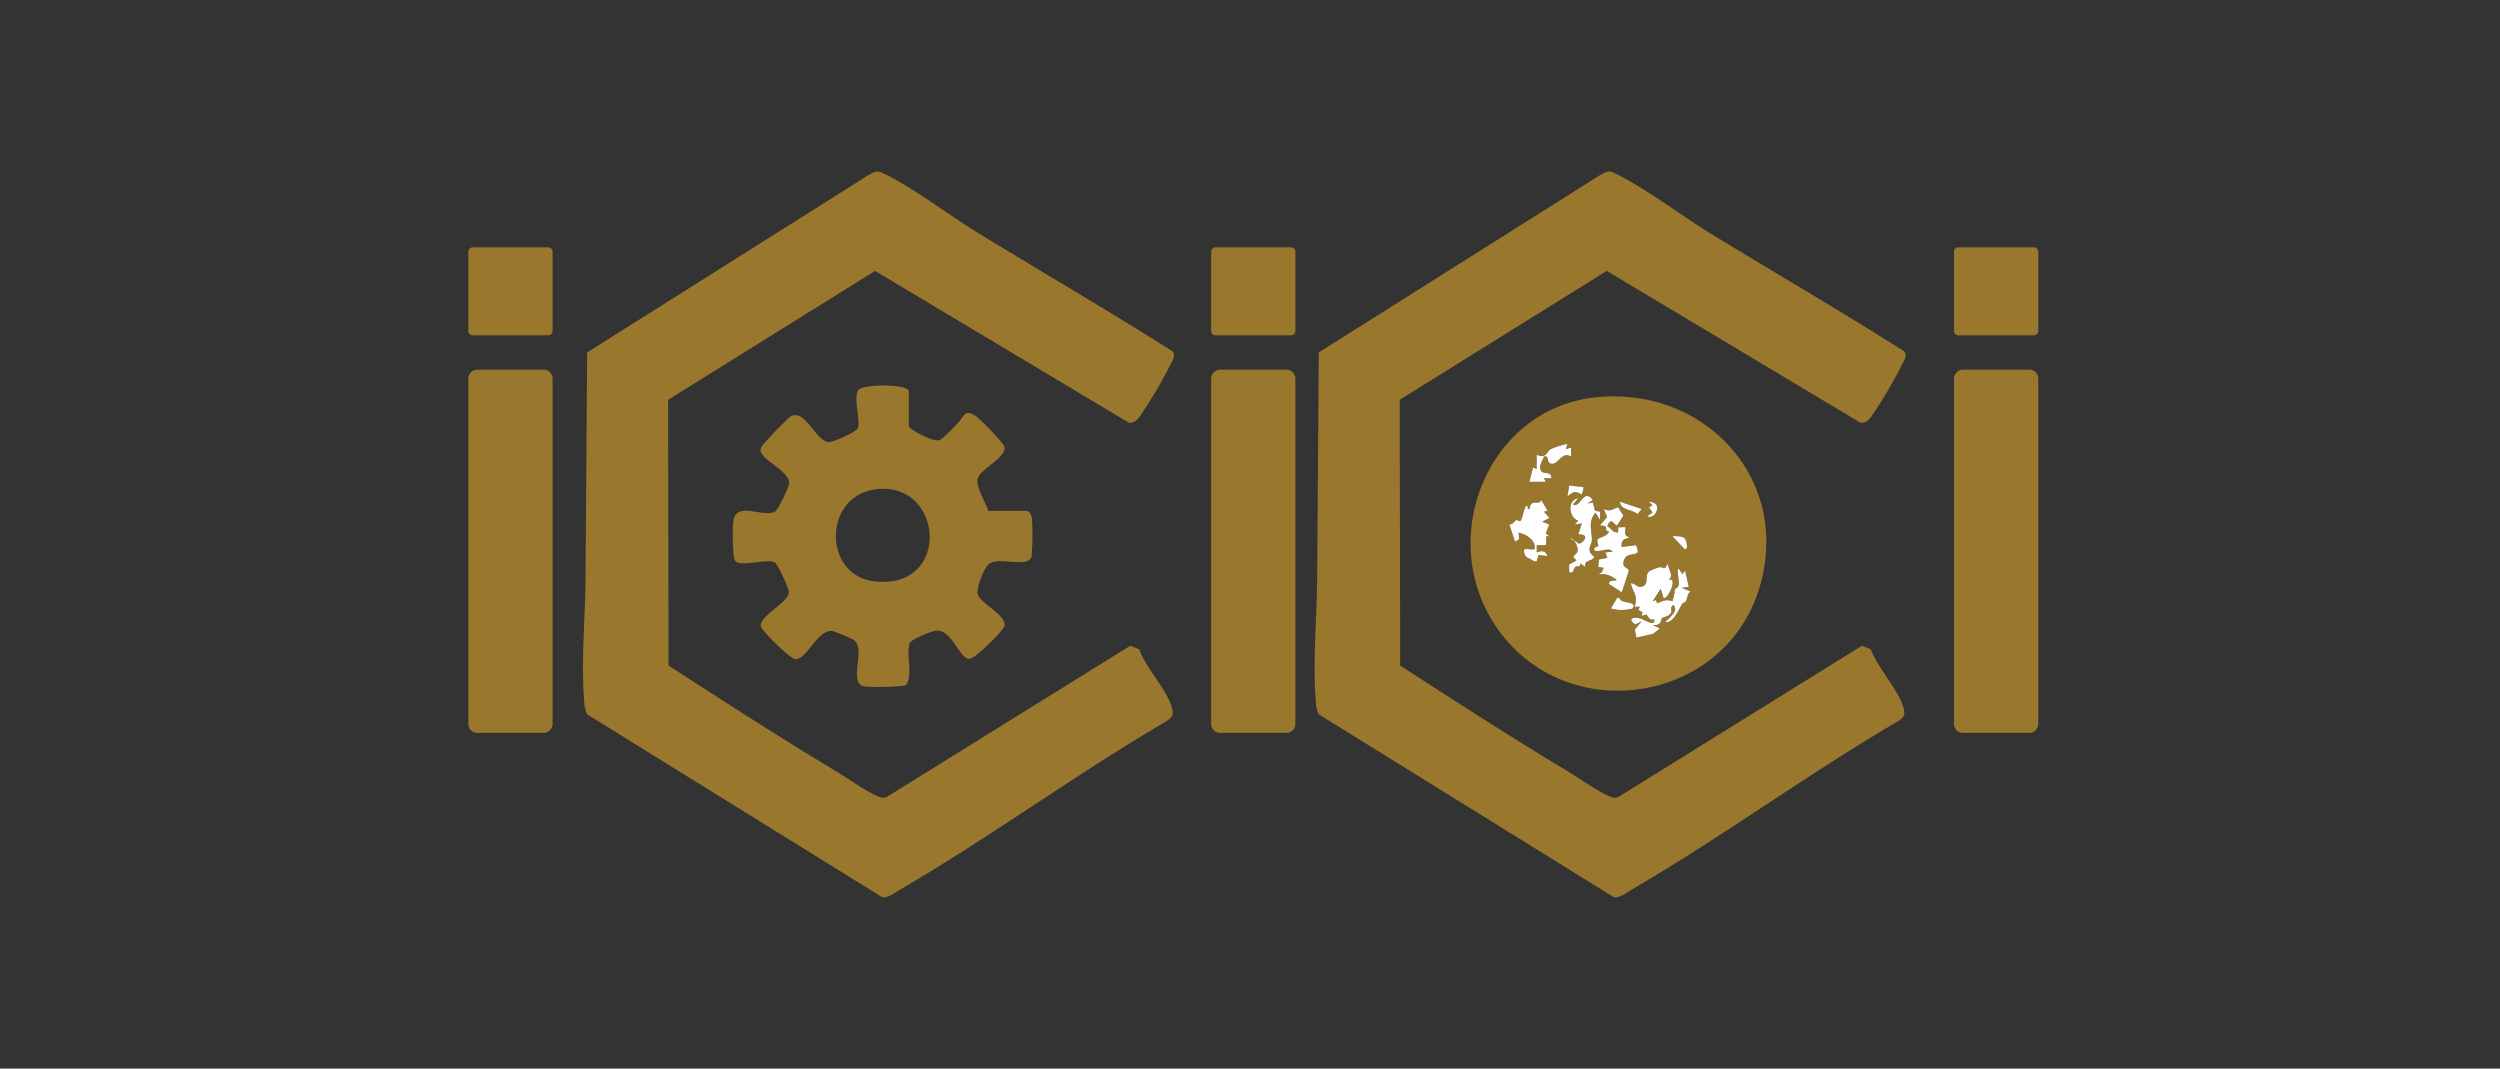 <svg xmlns="http://www.w3.org/2000/svg" xmlns:xlink="http://www.w3.org/1999/xlink" width="379" height="162" viewBox="0 0 379 162">
  <rect x="0" y="0" width="379" height="162" fill="#333333" stroke="none"/>
  <defs>
    <clipPath id="clip-path">
      <rect id="Rectangle_69214" data-name="Rectangle 69214" width="379" height="162" transform="translate(19274 833)" fill="#fff"/>
    </clipPath>
    <clipPath id="clip-path-2">
      <path id="Path_50407" data-name="Path 50407" d="M0,68.364H238V-41.674H0Z" transform="translate(0 41.674)" fill="none"/>
    </clipPath>
  </defs>
  <g id="Mask_Group_2" data-name="Mask Group 2" transform="translate(-19274 -833)" clip-path="url(#clip-path)">
    <g id="Group_159383" data-name="Group 159383" transform="translate(18646 492.024)">
      <g id="Group_158654" data-name="Group 158654" transform="translate(699 366.976)">
        <g id="Group_158653" data-name="Group 158653" transform="translate(0 0)" clip-path="url(#clip-path-2)">
          <g id="Group_158633" data-name="Group 158633" transform="translate(0.001 11.494)">
            <path id="Path_50387" data-name="Path 50387" d="M7.936,7.874a.671.671,0,0,1-.671.668H-4.167a.669.669,0,0,1-.671-.668v-12A.673.673,0,0,1-4.167-4.8H7.266a.675.675,0,0,1,.671.671Z" transform="translate(4.838 4.8)" fill="#99772d"/>
          </g>
          <g id="Group_158634" data-name="Group 158634" transform="translate(0.001 30.044)">
            <path id="Path_50388" data-name="Path 50388" d="M7.936,33.363a1.368,1.368,0,0,1-1.362,1.362H-3.476a1.368,1.368,0,0,1-1.362-1.362V-18.978a1.365,1.365,0,0,1,1.362-1.36H6.574a1.365,1.365,0,0,1,1.362,1.36Z" transform="translate(4.838 20.338)" fill="#99772d"/>
          </g>
          <g id="Group_158635" data-name="Group 158635" transform="translate(112.607 11.494)">
            <path id="Path_50389" data-name="Path 50389" d="M7.936,7.874a.669.669,0,0,1-.668.668H-4.165a.672.672,0,0,1-.673-.668v-12A.676.676,0,0,1-4.165-4.8H7.268a.673.673,0,0,1,.668.671Z" transform="translate(4.838 4.8)" fill="#99772d"/>
          </g>
          <g id="Group_158636" data-name="Group 158636" transform="translate(112.607 30.044)">
            <path id="Path_50390" data-name="Path 50390" d="M7.936,33.363a1.367,1.367,0,0,1-1.36,1.362H-3.476a1.369,1.369,0,0,1-1.362-1.362V-18.978a1.367,1.367,0,0,1,1.362-1.36H6.577a1.365,1.365,0,0,1,1.36,1.36Z" transform="translate(4.838 20.338)" fill="#99772d"/>
          </g>
          <g id="Group_158637" data-name="Group 158637" transform="translate(225.225 11.494)">
            <path id="Path_50391" data-name="Path 50391" d="M7.936,7.874a.671.671,0,0,1-.668.668H-4.167a.669.669,0,0,1-.671-.668v-12A.673.673,0,0,1-4.167-4.8H7.268a.675.675,0,0,1,.668.671Z" transform="translate(4.838 4.8)" fill="#99772d"/>
          </g>
          <g id="Group_158638" data-name="Group 158638" transform="translate(225.225 30.044)">
            <path id="Path_50392" data-name="Path 50392" d="M7.936,33.363a1.367,1.367,0,0,1-1.36,1.362H-3.476a1.368,1.368,0,0,1-1.362-1.362V-18.978a1.365,1.365,0,0,1,1.362-1.36H6.577a1.365,1.365,0,0,1,1.36,1.36Z" transform="translate(4.838 20.338)" fill="#99772d"/>
          </g>
          <g id="Group_158639" data-name="Group 158639" transform="translate(17.38 0.001)">
            <path id="Path_50393" data-name="Path 50393" d="M55.5,16.915c.378.433.3.718.153,1.2a72.936,72.936,0,0,1-5.056,8.69c-.449.56-.885,1.059-1.679.964L10.454,4.756-20.933,24.3l.077,40.288c8.4,5.434,16.835,10.881,25.412,16.033,1.555.932,4.917,3.3,6.366,3.792a1.465,1.465,0,0,0,1.3.092L49.155,61.571l1.339.56c.951,2.677,4.087,6.057,4.872,8.574.372,1.193.314,1.658-.795,2.347C40.988,81,27.939,90.565,14.391,98.463c-.85.494-1.867,1.349-2.833,1.257L-33.19,71.985a4.046,4.046,0,0,1-.438-1.759c-.533-5.8.143-12.973.182-18.9l.246-34.21L9.39-9.732c1.333-.7,1.341-.8,2.741-.1C16.5-7.643,21.869-3.559,26.236-.889c9.741,5.954,19.621,11.695,29.264,17.8" transform="translate(33.832 10.312)" fill="#99772d"/>
          </g>
          <g id="Group_158640" data-name="Group 158640" transform="translate(128.294 0.001)">
            <path id="Path_50394" data-name="Path 50394" d="M55.5,16.915c.378.433.3.718.153,1.2a73.273,73.273,0,0,1-5.054,8.69c-.449.56-.887,1.059-1.679.964L10.456,4.756-20.934,24.3l.079,40.288c8.4,5.434,16.833,10.881,25.412,16.033,1.555.932,4.914,3.3,6.366,3.792a1.464,1.464,0,0,0,1.3.092L49.157,61.571l1.336.56c.953,2.677,4.087,6.057,4.872,8.574.372,1.193.314,1.658-.795,2.347C40.99,81,27.938,90.565,14.39,98.463c-.85.494-1.862,1.349-2.833,1.257L-33.191,71.985a4.044,4.044,0,0,1-.436-1.759c-.536-5.8.143-12.973.182-18.9l.243-34.21L9.392-9.732c1.333-.7,1.341-.8,2.738-.1C16.5-7.643,21.868-3.559,26.238-.889c9.741,5.954,19.619,11.695,29.261,17.8" transform="translate(33.832 10.312)" fill="#99772d"/>
          </g>
          <g id="Group_158641" data-name="Group 158641" transform="translate(40.084 32.44)">
            <path id="Path_50395" data-name="Path 50395" d="M24.084,11.811h5.9c.209,0,.623.665.679.969a40.907,40.907,0,0,1-.042,5.975c-.584,1.9-5.368-.28-6.664,1.3-.647.787-1.769,3.451-1.465,4.46.391,1.3,4.251,3.089,4.029,4.66-.114.805-4.285,4.816-5.181,5.033-1.59.386-2.736-4.581-5.281-4.227-.692.1-3.633,1.283-3.913,1.864-.6,2.052.554,4.507-.523,6.342-.412.333-5.561.388-6.332.24-2.633-.5.386-5.722-1.69-7.092a26.352,26.352,0,0,0-3.113-1.3c-2.271-.372-3.9,4.264-5.632,4.264-.76,0-5.043-4.2-5.244-4.911-.457-1.645,4.293-3.657,4.214-5.315-.026-.533-1.682-4.227-2.126-4.439-1.273-.687-5.336.834-6.06-.317-.364-.578-.38-5.107-.238-5.981.5-3.055,4.425-.483,6.3-1.386.449-.214,2.054-3.607,2.147-4.188.293-1.766-3.62-3.427-4.214-4.74-.2-.446-.1-.613.074-1.011A55.451,55.451,0,0,1-5.985-2.472C-3.7-3.81-2.154,1.188-.179,1.383.5,1.449,4.1-.188,4.278-.721,4.764-2,3.341-6,4.6-6.715c.982-.562,6.414-.821,7.414.272V-.951c.753.782,3.533,2.2,4.513,2.067.584-.084,2.332-2.036,2.9-2.609,1.059-1.061.982-2.3,2.875-.966.647.454,4.122,4.013,4.209,4.586.269,1.693-3.818,3.356-4.074,4.893-.217,1.278,1.209,3.541,1.65,4.79M6.724,8.584C-1.042,9.83-.968,21.715,6.935,22.512,18.656,23.7,17.214,6.9,6.724,8.584" transform="translate(14.682 7.2)" fill="#99772d"/>
          </g>
          <g id="Group_158642" data-name="Group 158642" transform="translate(151.943 34.094)">
            <path id="Path_50396" data-name="Path 50396" d="M11.817.085C-4.25,1.722-12.151,20.614-3.886,34.012c10.245,16.6,35.973,12.907,40.769-6.118C40.933,11.83,27.9-1.557,11.817.085m13.44,21.39c.306.306.636,1.93-.071,1.579L23.4,21.137c.518-.008,1.479-.037,1.856.338M19.83,16.749l.549-.277-.547-.547a1.549,1.549,0,0,1,1.027.343c.618.61-.187,2.371-1.3,1.848l.824-.554Zm-1.1.272-.644.789c-.779-.813-2.567-.525-2.643-1.888Zm-14.01,2.35-.531,1.362.544.4c-.937-.137-.206.726-.565,1.357l-1.355.018,0,1.1c.792-.293,1.273-.317,1.642.549l-1.384-.161-.264.988-.388-.018c-.745-.61-1.394-.354-1.531-1.492-.1-.824,1.164-.029,1.648-.415.129-1.347-1.328-2.21-2.469-2.464l.077,1.017-.621.351-.845-2.6c.628-.021.8-.565,1.024-.663.1-.045.486.23.652.121.327-.211.65-2.838,1.083-2.176.087.124-.187.473.272.375.248-1.777,1.553-.359,1.788-1.37L4.46,17.3l-.547.129.821.961-1.1.549Zm.415-9.215c-.982-.04-.253-1.318-1.22-1.093-.251.792-1.014,1.582-.283,2.337.383.272,1.524-.018,1.373.953l-1.1.005.277.544H1.722l.549-2.2.541.277.005-2.194c1.463.676,1.484-.43,2.115-.837A12.714,12.714,0,0,1,7.481,7.14l-.272.821.819-.275v1.37c-1.4-.824-1.877,1.143-2.891,1.1m2.619,3.293,2.192.28-.275,1.1c-1.122-.568-1.188-.5-2.189.275ZM10.222,25.8l-.816-.544c.108.745-.436.29-.7.515-.409.346-.177,1.043-.945.848l-.016-1.2,1.109-.578-.475-.549c-.005-.428,1.384-.43.182-2.392-.2-.322-.615-.082-.523-.486l1.1.821c.359.306,2.149-1.415,0-1.378l.544-1.64-1.091.129.544-.541c-1.481-.523-1.708-3.153,0-3.433l-.826.961c1.151.671,1.592-2.577,3.021-.689l-.821.549.826-.156.322,1.223.789.185-.021,1.22-.684-1.1c-1.228,1.421-.51,2.809-.547,4.256-.016.65-1,1.436.393,2.469-.507.824-1.632.356-1.36,1.51m4.254,1.637a3.417,3.417,0,0,0-2.329-.541l.539-.277.28-.689-.819-.129.119-1.117,1.254-.256-.275-.821,1.1-.137c-.644-.753-1.84.148-2.743-.143-.264-.734.491-.441.539-.718.04-.219-.264-.671-.018-1.022.174-.251,1.434-.441,1.677-1.141-.679-.224-.312-.309-.536-.821l-.84-.143L13.5,18.235l-.533-1.215c1.027.449,1.275.055,2.189-.272l.8,1.27-.935,1.468c-.362.19-.892-1.51-1.505.145.7.412.758.974,1.629.945l.045-.779,1.069-.037c.011.758-.288,1.289.549,1.51-.145.4-1.3-.021-1.1,1.508l2.194-.272.256.932c-.124.644-1.613.259-1.988,1.051-.75,1.576.621,1.283.594,1.93l-1.056,3.224L13.8,28.406c-.2-.911,2.046-.19.679-.966m-.407,4.671.964-1.642.359.055c.069.948,2.765.343,1.962,1.576a6.218,6.218,0,0,1-3.285.011M25.423,31c-.1.185-.462.246-.552.391-.586.969-1.3,2.918-2.567,2.786.512-.57,2.139-1.708,1.23-2.6-.589.322-.135.863-.383,1.238-.393.6-1.135.544-1.336.758-.267.288.042,1.186-1.436,1.017l1.1.552-1.022.805-2.527.56-.235-1.2,1.038-1.265-.964.481c-1.2-.8-.412-1.186.708-.914.589.143,2.358,1.394,2.178.161-.789.18-.792-.3-1.217-.745l-.7.19.119-.554-.607-.314.219-.5-.826,0c.66-1.627-.243-2.133-.547-3.567.739.034,1.088.929,1.917.42.869-.441.077-1.629.908-2.252a9.823,9.823,0,0,1,1.5-.584c.647-.156.723.687,1.3-.6-.018,1.009.993,1.724.14,2.464l.467.061c.5.586-.84,3.174-1.294,2.688L21.618,29.1,20.382,31.02l.491-.206.206.5c.842-.317,1.407-.663,2.305-.3a7.371,7.371,0,0,0,.383-1.856.925.925,0,0,0,.607-.861c.048-.425-.386-2.2-.016-2.223l.552.826.407-.547.549,2.471-1.093.137,1.365.547c-.52.359-.449,1.009-.716,1.489" transform="translate(7.203 0.052)" fill="#99772d"/>
          </g>
          <g id="Group_158643" data-name="Group 158643" transform="translate(176.235 59.4)">
            <path id="Path_50397" data-name="Path 50397" d="M5.454,2.216,4.905-.255,4.5.291,3.947-.532c-.372.016.058,1.8.013,2.223a.915.915,0,0,1-.61.861,7.089,7.089,0,0,1-.378,1.856c-.9-.364-1.465-.021-2.3.3L.459,4.21l-.488.2,1.236-1.92.407,1.365c.454.486,1.8-2.1,1.291-2.688l-.465-.055C3.295.373,2.283-.342,2.3-1.351,1.724-.062,1.644-.9,1-.749A8.9,8.9,0,0,0-.494-.165c-.834.621-.045,1.814-.914,2.25-.829.51-1.172-.383-1.917-.417.306,1.434,1.209,1.941.544,3.567l.829,0-.219.5.607.314L-1.68,6.6l.7-.19c.422.449.43.922,1.217.742C.422,8.39-1.353,7.141-1.936,7c-1.122-.272-1.912.108-.708.911l.961-.478L-2.718,8.7l.235,1.2,2.522-.56L1.063,8.53l-1.1-.549c1.473.169,1.17-.731,1.436-1.019.2-.211.94-.158,1.336-.758.246-.372-.206-.914.383-1.238C4.029,5.86,2.4,7,1.89,7.566,3.155,7.7,3.87,5.754,4.459,4.783c.087-.145.452-.206.554-.393.264-.481.19-1.127.71-1.489L4.359,2.356Z" transform="translate(3.325 1.351)" fill="#fff"/>
          </g>
          <g id="Group_158644" data-name="Group 158644" transform="translate(170.69 50.891)">
            <path id="Path_50398" data-name="Path 50398" d="M3.247,6.012c.018-.652-1.344-.354-.6-1.93.378-.795,1.862-.409,1.991-1.051L4.382,2.1l-2.192.272C1.985.842,3.144,1.262,3.289.861,2.452.639,2.753.106,2.742-.65L1.665-.61l-.04.776C.754.2.7-.37,0-.782c.61-1.656,1.141.05,1.5-.143L2.434-2.39,1.639-3.665c-.914.327-1.162.721-2.192.277l.531,1.212L-1.1-.927l.837.143c.227.515-.143.6.536.824-.246.7-1.505.89-1.682,1.141-.238.351.063.8.026,1.022-.05.272-.8-.016-.539.718.9.29,2.1-.615,2.741.143l-1.1.137L0,4.016l-1.259.256-.114,1.117.816.132-.275.689-.544.277a3.432,3.432,0,0,1,2.332.544c1.365.774-.882.053-.684.961L2.188,9.234Z" transform="translate(1.979 3.665)" fill="#fff"/>
          </g>
          <g id="Group_158645" data-name="Group 158645" transform="translate(157.83 49.794)">
            <path id="Path_50399" data-name="Path 50399" d="M3.25,1.106,3.8.974,2.838-.674C2.6.337,1.3-1.083,1.05.7.588.794.863.446.778.319.345-.344.023,2.283-.307,2.5c-.166.108-.554-.169-.65-.124-.222.1-.4.644-1.024.665l.842,2.6.621-.354L-.595,4.269c1.143.251,2.6,1.117,2.469,2.464-.481.386-1.745-.412-1.645.415.135,1.135.787.879,1.529,1.492l.391.016.264-.985L3.8,7.831c-.372-.869-.853-.842-1.642-.552L2.149,6.186,3.5,6.165c.362-.631-.37-1.492.568-1.355l-.547-.4.533-1.365-1.083-.43,1.1-.549Z" transform="translate(1.981 0.674)" fill="#fff"/>
          </g>
          <g id="Group_158646" data-name="Group 158646" transform="translate(166.882 49.192)">
            <path id="Path_50400" data-name="Path 50400" d="M2.144,4.212c.037-1.45-.679-2.836.549-4.256l.681,1.1L3.4-.166,2.6-.354,2.287-1.576l-.826.158.821-.552C.85-3.858.412-.61-.737-1.28l.821-.958c-1.708.277-1.479,2.91,0,3.43l-.547.541L.631,1.6.085,3.245c2.152-.037.359,1.679,0,1.376l-1.1-.821c-.09.4.33.164.528.488,1.2,1.959-.193,1.962-.185,2.39L-.2,7.23l-1.112.578.021,1.2c.768.2.533-.5.945-.85.269-.224.813.23.7-.518l.813.547c-.269-1.151.853-.687,1.357-1.51-1.394-1.032-.409-1.819-.391-2.466" transform="translate(1.307 2.567)" fill="#fff"/>
          </g>
          <g id="Group_158647" data-name="Group 158647" transform="translate(160.867 41.279)">
            <path id="Path_50401" data-name="Path 50401" d="M3.919.344,3.1.619,3.372-.2A12.4,12.4,0,0,0,.822.609c-.631.4-.652,1.513-2.112.834L-1.3,3.637l-.544-.275-.549,2.194H.08L-.2,5.01l1.1,0c.145-.972-1-.684-1.376-.953-.734-.755.032-1.542.283-2.337.966-.224.235,1.054,1.217,1.1,1.014.045,1.489-1.925,2.894-1.1Z" transform="translate(2.389 0.21)" fill="#fff"/>
          </g>
          <g id="Group_158648" data-name="Group 158648" transform="translate(173.215 64.613)">
            <path id="Path_50402" data-name="Path 50402" d="M.822.034.463-.021-.5,1.621a6.217,6.217,0,0,0,3.285-.011C3.586.38.893.982.822.034" transform="translate(0.501 0.021)" fill="#fff"/>
          </g>
          <g id="Group_158649" data-name="Group 158649" transform="translate(166.627 47.595)">
            <path id="Path_50403" data-name="Path 50403" d="M1.362.853l.277-1.1L-.555-.52-.83,1.128C.173.359.239.288,1.362.853" transform="translate(0.83 0.52)" fill="#fff"/>
          </g>
          <g id="Group_158650" data-name="Group 158650" transform="translate(174.586 50.066)">
            <path id="Path_50404" data-name="Path 50404" d="M1.645,1.173,2.29.383-1-.715C-.924.65.864.362,1.645,1.173" transform="translate(1.003 0.715)" fill="#fff"/>
          </g>
          <g id="Group_158651" data-name="Group 158651" transform="translate(182.547 55.279)">
            <path id="Path_50405" data-name="Path 50405" d="M1.152.212C.777-.163-.187-.134-.7-.126L1.083,1.791c.7.351.375-1.273.069-1.579" transform="translate(0.702 0.129)" fill="#fff"/>
          </g>
          <g id="Group_158652" data-name="Group 158652" transform="translate(178.701 50.066)">
            <path id="Path_50406" data-name="Path 50406" d="M.812.216A1.561,1.561,0,0,0-.215-.13L.331.419-.22.694l.552.816-.826.552C.625,2.587,1.427.826.812.216" transform="translate(0.495 0.132)" fill="#fff"/>
          </g>
        </g>
      </g>
    </g>
  </g>
</svg>
